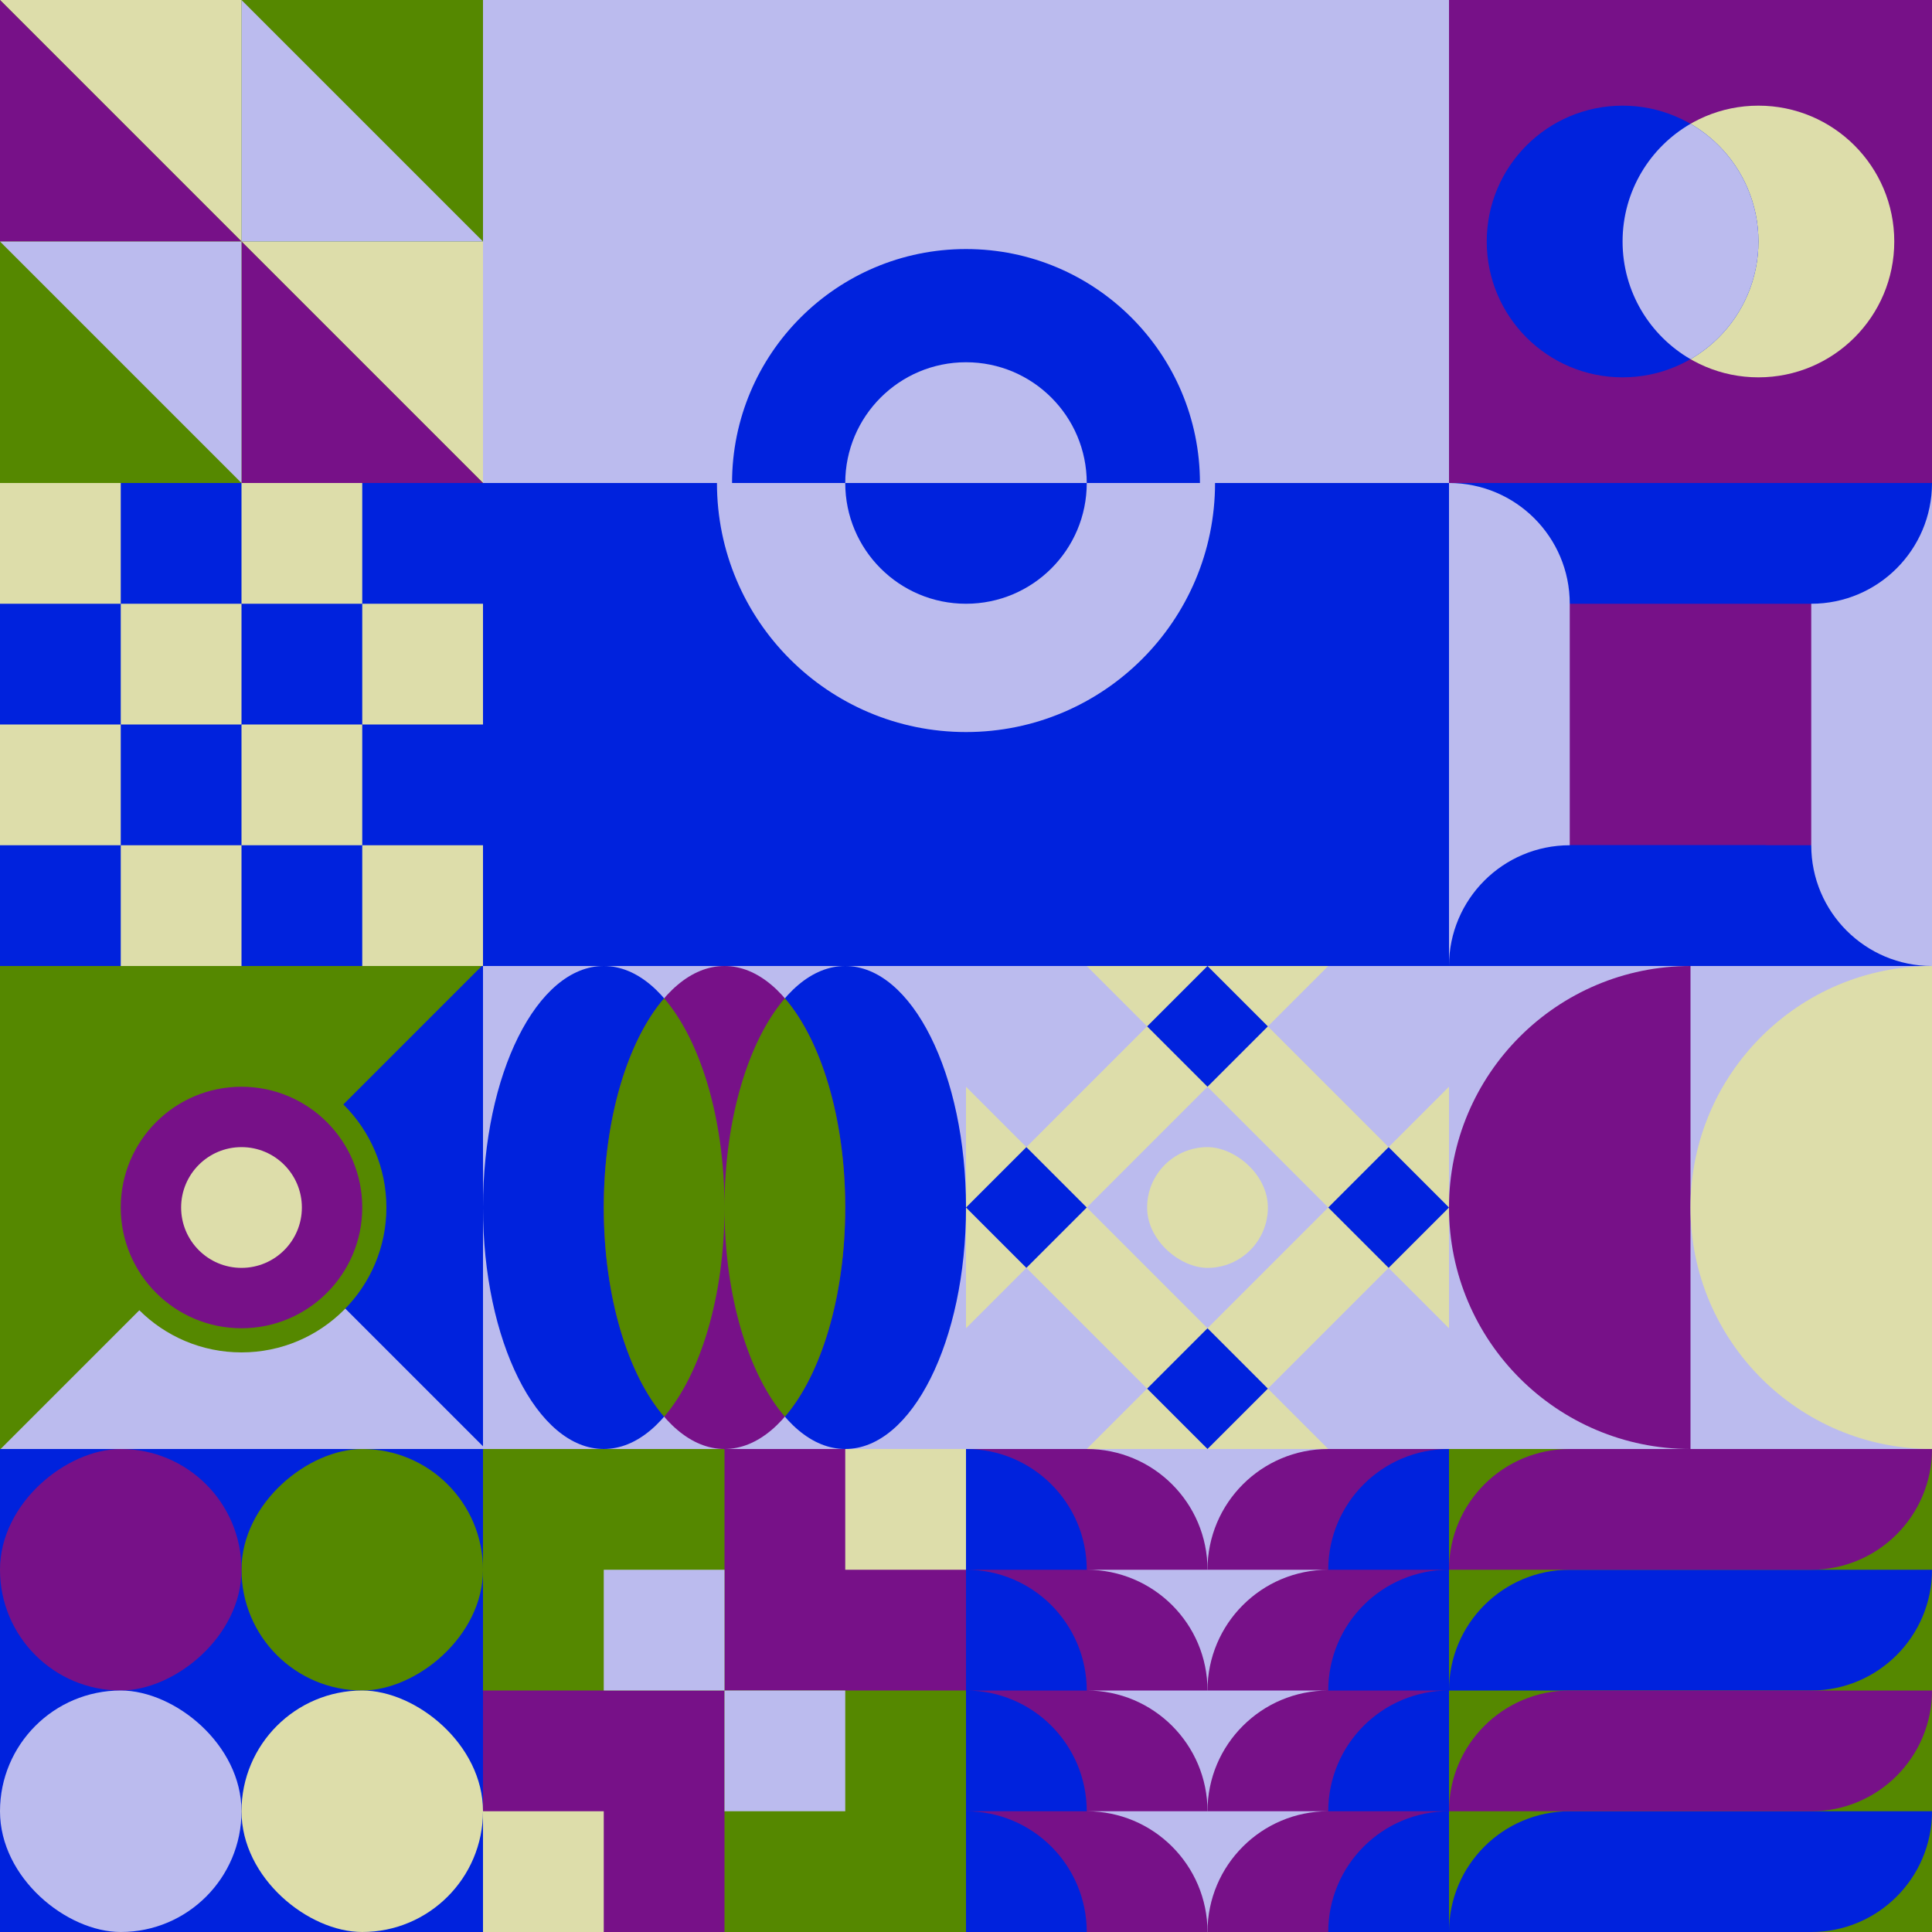 <svg id="geo" xmlns="http://www.w3.org/2000/svg" width="1280" height="1280" viewBox="0 0 1280 1280" fill="none" style="width:640px;height:640px"><g class="svg-image"><g class="block-0" transform="translate(0,0), scale(1), rotate(0, 160, 160)" height="320" width="320" clip-path="url(#trim)"><style>@keyframes geo-55a0_t{0%,to{transform:translate(0,0)}13.636%{transform:translate(0,0);animation-timing-function:cubic-bezier(.4,0,.6,1)}50%,63.636%{transform:translate(160px,0);animation-timing-function:cubic-bezier(.4,0,.6,1)}}@keyframes geo-55a1_t{0%,to{transform:translate(0,0)}13.636%{transform:translate(0,0);animation-timing-function:cubic-bezier(.4,0,.6,1)}50%,63.636%{transform:translate(-160px,0);animation-timing-function:cubic-bezier(.4,0,.6,1)}}</style><rect width="320" height="320" fill="#558800"/><rect width="320" height="320" fill="#558800"/><path d="M320 320V160H160l160 160ZM160 160V0H0l160 160Z" fill="#ddddaa"/><path d="M160 160v160h160L160 160ZM0 0v160h160L0 0Z" fill="#771188"/><path d="M160 320V160H0l160 160Z" fill="#bbbbee" style="animation:2.2s linear infinite both geo-55a0_t"/><path d="M160 0v160h160L160 0Z" fill="#bbbbee" style="animation:2.2s linear infinite both geo-55a1_t"/></g><g class="block-1" transform="translate(320,0), scale(2), rotate(0, 160, 160)" height="640" width="640" clip-path="url(#trim)"><style>@keyframes geo-65a0_t{0%{transform:translate(160px,160px) rotate(0deg) translate(-80px,-80px)}13.636%{transform:translate(160px,160px) rotate(0deg) translate(-80px,-80px);animation-timing-function:cubic-bezier(.4,0,.6,1)}50%,63.636%{transform:translate(160px,160px) rotate(180deg) translate(-80px,-80px);animation-timing-function:cubic-bezier(.4,0,.6,1)}to{transform:translate(160px,160px) rotate(360deg) translate(-80px,-80px)}}</style><rect width="320" height="320" fill="#bbbbee"/><rect y="160" width="320" height="160" fill="#0022dd"/><g transform="translate(80 80)" style="animation:2.2s linear infinite both geo-65a0_t"><circle cx="80" cy="80" fill="#0022dd" stroke="#bbbbee" stroke-width="5" r="80"/><path fill-rule="evenodd" clip-rule="evenodd" d="M80 160c44.2 0 80-35.8 80-80H0c0 44.2 35.8 80 80 80Z" fill="#bbbbee"/><circle cx="80" cy="80" fill="#bbbbee" r="40"/><path fill-rule="evenodd" clip-rule="evenodd" d="M80 120c22.1 0 40-17.9 40-40H40c0 22.1 17.9 40 40 40Z" fill="#0022dd"/></g></g><g class="block-2" transform="translate(960,0), scale(1), rotate(0, 160, 160)" height="320" width="320" clip-path="url(#trim)"><rect width="320" height="320" fill="#771188"/><circle cx="205" cy="160" r="90" fill="#ddddaa"/><circle cx="115" cy="160" r="90" fill="#0022dd"/><path fill-rule="evenodd" clip-rule="evenodd" d="M160 237.959c26.901-15.561 45-44.646 45-77.959s-18.099-62.398-45-77.96c-26.901 15.562-45 44.647-45 77.96 0 33.313 18.099 62.398 45 77.959Z" fill="#bbbbee"/></g><g class="block-3" transform="translate(0,320), scale(1), rotate(0, 160, 160)" height="320" width="320" clip-path="url(#trim)"><rect width="320" height="320" fill="white"/><rect y="320" width="320" height="320" transform="rotate(-90 0 320)" fill="#0022dd"/><rect y="80" width="80" height="80" transform="rotate(-90 0 80)" fill="#ddddaa"/><rect x="160" y="80" width="80" height="80" transform="rotate(-90 160 80)" fill="#ddddaa"/><rect x="80" y="160" width="80" height="80" transform="rotate(-90 80 160)" fill="#ddddaa"/><rect x="240" y="160" width="80" height="80" transform="rotate(-90 240 160)" fill="#ddddaa"/><rect y="240" width="80" height="80" transform="rotate(-90 0 240)" fill="#ddddaa"/><rect x="160" y="240" width="80" height="80" transform="rotate(-90 160 240)" fill="#ddddaa"/><rect x="80" y="320" width="80" height="80" transform="rotate(-90 80 320)" fill="#ddddaa"/><rect x="240" y="320" width="80" height="80" transform="rotate(-90 240 320)" fill="#ddddaa"/></g><g class="block-4" transform="translate(960,320), scale(1), rotate(0, 160, 160)" height="320" width="320" clip-path="url(#trim)"><rect width="320" height="320" fill="#771188"/><path d="M320 320H0V320C0 275.817 35.817 240 80 240H320V320Z" fill="#0022dd"/><path d="M320 0V320V320C275.817 320 240 284.183 240 240V0H320Z" fill="#bbbbee"/><path d="M0 0L320 0V0C320 44.183 284.183 80 240 80L0 80V0Z" fill="#0022dd"/><path d="M0 320V0V0C44.183 0 80 35.817 80 80V320H0Z" fill="#bbbbee"/><path d="M210 320H0V320C0 275.817 35.817 240 80 240H210V320Z" fill="#0022dd"/></g><g class="block-5" transform="translate(0,640), scale(1), rotate(270, 160, 160)" height="320" width="320" clip-path="url(#trim)"><rect width="320" height="320" fill="#558800"/><g transform="translate(82,557.7) rotate(90) translate(-377.7,-377.7)"><rect width="612.4" height="456" fill="#bbbbee" transform="translate(270,491.5) rotate(45) translate(-340.4,-160)"/><rect width="612.4" height="456" fill="#0022dd" transform="translate(430.5,329.8) rotate(45) translate(-340.4,-160)"/></g><ellipse cx="160" cy="160" fill="#771188" stroke="#558800" stroke-width="16" rx="88" ry="88"/><ellipse cx="160" cy="160" fill="#ddddaa" rx="40" ry="40"/></g><g class="block-6" transform="translate(320,640), scale(1), rotate(270, 160, 160)" height="320" width="320" clip-path="url(#trim)"><style>@keyframes geo-30-a0_t{0%,13.636%{transform:translate(160px,240px);animation-timing-function:ease-in-out}50%,63.636%{transform:translate(160px,320px);animation-timing-function:ease-in-out}to{transform:translate(160px,240px)}}@keyframes geo-30-a1_t{0%,13.636%{transform:translate(160px,80px);animation-timing-function:ease-in-out}50%,63.636%{transform:translate(160px,0);animation-timing-function:ease-in-out}to{transform:translate(160px,80px)}}@keyframes geo-30-a2_t{0%{transform:translate(0,0);animation-timing-function:ease-in-out}50%,to{transform:translate(0,0)}}@keyframes geo-30-a2_o{0%,13.636%{opacity:1;animation-timing-function:ease-in-out}50%,63.636%{opacity:0;animation-timing-function:ease-in-out}to{opacity:1}}@keyframes geo-30-a2_d{0%,to{d:path(&apos;M298.6,120C270.9,143.9,219.2,160,160,160C100.8,160,49.1,143.9,21.4,120C49.1,96.1,100.8,80,160,80C219.2,80,270.9,96.1,298.6,120ZM298.6,200C270.9,176.1,219.2,160,160,160C100.8,160,49.1,176.1,21.4,200C49.1,223.9,100.8,240,160,240C219.2,240,270.9,223.9,298.6,200Z&apos;)}13.636%{d:path(&apos;M298.6,120C270.9,143.9,219.2,160,160,160C100.8,160,49.1,143.9,21.4,120C49.1,96.1,100.8,80,160,80C219.2,80,270.9,96.1,298.6,120ZM298.6,200C270.9,176.1,219.2,160,160,160C100.8,160,49.1,176.1,21.4,200C49.1,223.9,100.8,240,160,240C219.2,240,270.9,223.9,298.6,200Z&apos;);animation-timing-function:ease-in-out}50%,63.636%{d:path(&apos;M298.6,40C270.9,63.9,219.2,80,160,80C100.8,80,49.1,63.9,21.4,40C49.1,16.1,100.8,0,160,0C219.2,0,270.9,16.1,298.6,40ZM298.6,280C270.9,256.1,219.2,240,160,240C100.8,240,49.1,256.1,21.4,280C49.1,303.9,100.8,320,160,320C219.2,320,270.9,303.9,298.6,280Z&apos;);animation-timing-function:ease-in-out}}</style><rect width="320" height="320" fill="#771188"/><rect width="320" height="320" fill="#bbbbee" transform="rotate(-90 160 160)"/><ellipse rx="160" ry="80" fill="#0022dd" transform="translate(160 240)" style="animation:2.2s ease-in-out infinite both geo-30-a0_t"/><ellipse rx="160" ry="80" fill="#0022dd" transform="translate(160 80)" style="animation:2.2s ease-in-out infinite both geo-30-a1_t"/><ellipse cx="160" cy="160" rx="160" ry="80" fill="#771188"/><path fill-rule="evenodd" clip-rule="evenodd" d="M298.6 120c-27.7 23.9-79.4 40-138.6 40-59.2 0-110.9-16.1-138.6-40C49.1 96.1 100.8 80 160 80c59.2 0 110.9 16.1 138.6 40Zm0 80c-27.7-23.9-79.4-40-138.6-40-59.2 0-110.9 16.1-138.6 40 27.7 23.9 79.4 40 138.6 40 59.2 0 110.9-16.1 138.6-40Z" fill="#558800" style="animation:2.2s ease-in-out infinite both geo-30-a2_t,2.2s ease-in-out infinite both geo-30-a2_o,2.2s ease-in-out infinite both geo-30-a2_d"/></g><g class="block-7" transform="translate(640,640), scale(1), rotate(0, 160, 160)" height="320" width="320" clip-path="url(#trim)"><defs><clipPath id="ClipPath-1"><rect width="320" height="320" fill="#0022dd"/></clipPath></defs><style>@keyframes geo-24-a0_t{0%,27.273%{transform:translate(0,0);animation-timing-function:ease-in-out}to{transform:translate(120px,-120px)}}@keyframes geo-24-a1_t{0%,27.273%{transform:translate(0,0);animation-timing-function:ease-in-out}to{transform:translate(-120px,120px)}}@keyframes geo-24-a2_t{0%,27.273%{transform:translate(0,0);animation-timing-function:ease-in-out}to{transform:translate(-120px,-120px)}}@keyframes geo-24-a3_t{0%,27.273%{transform:translate(0,0);animation-timing-function:ease-in-out}to{transform:translate(120px,120px)}}</style><g clip-path="url(#ClipPath-1)"><rect width="320" height="320" fill="#ddddaa"/><path d="m120 280 40-40 40 40-40 40-40-40Z" fill="#0022dd" style="animation:1.1s ease-in-out infinite both geo-24-a0_t"/><path d="m120 40 40-40 40 40-40 40-40-40Z" fill="#0022dd" style="animation:1.1s ease-in-out infinite both geo-24-a1_t"/><path d="m240 160 40-40 40 40-40 40-40-40Z" fill="#0022dd" style="animation:1.1s ease-in-out infinite both geo-24-a2_t"/><path d="m0 160 40-40 40 40-40 40-40-40Z" fill="#0022dd" style="animation:1.1s ease-in-out infinite both geo-24-a3_t"/><path d="m80 160 80-80 80 80-80 80-80-80ZM-40 40l80-80 80 80-80 80-80-80ZM200 280l80-80 80 80-80 80-80-80ZM-40 280l80-80 80 80-80 80-80-80ZM200 40l80-80 80 80-80 80-80-80Z" fill="#bbbbee"/><rect width="80" height="80" rx="40" fill="#ddddaa" transform="matrix(0 -1 -1 0 200 200)"/></g></g><g class="block-8" transform="translate(960,640), scale(1), rotate(90, 160, 160)" height="320" width="320" clip-path="url(#trim)"><rect width="320" height="320" fill="#bbbbee"/><path fill-rule="evenodd" clip-rule="evenodd" d="M160 320c88.366 0 160-71.634 160-160H0c0 88.366 71.634 160 160 160Z" fill="#771188"/><path fill-rule="evenodd" clip-rule="evenodd" d="M160 160c88.366 0 160-71.634 160-160H0c0 88.366 71.634 160 160 160Z" fill="#ddddaa"/></g><g class="block-9" transform="translate(0,960), scale(1), rotate(0, 160, 160)" height="320" width="320" clip-path="url(#trim)"><rect width="320" height="320" fill="#0022dd"/><rect y="320" width="320" height="320" transform="rotate(-90 0 320)" fill="#0022dd"/><rect x="160" y="160" width="160" height="160" rx="80" transform="rotate(-90 160 160)" fill="#558800"/><rect y="160" width="160" height="160" rx="80" transform="rotate(-90 0 160)" fill="#771188"/><rect width="160" height="160" rx="80" transform="matrix(0 -1 -1 0 160 320)" fill="#bbbbee"/><rect width="160" height="160" rx="80" transform="matrix(0 -1 -1 0 320 320)" fill="#ddddaa"/></g><g class="block-10" transform="translate(320,960), scale(1), rotate(270, 160, 160)" height="320" width="320" clip-path="url(#trim)"><style>@keyframes geo-54a0_t{0%,13.636%{transform:translate(240px,240px);animation-timing-function:cubic-bezier(.4,0,.6,1)}50%,63.636%{transform:translate(160px,160px);animation-timing-function:cubic-bezier(.4,0,.6,1)}to{transform:translate(240px,240px)}}@keyframes geo-54a1_t{0%,13.636%{transform:translate(80px,160px);animation-timing-function:cubic-bezier(.4,0,.6,1)}50%,63.636%{transform:translate(0,240px);animation-timing-function:cubic-bezier(.4,0,.6,1)}to{transform:translate(80px,160px)}}@keyframes geo-54a2_t{0%,13.636%{transform:translate(160px,80px);animation-timing-function:cubic-bezier(.4,0,.6,1)}50%,63.636%{transform:translate(240px,0);animation-timing-function:cubic-bezier(.4,0,.6,1)}to{transform:translate(160px,80px)}}@keyframes geo-54a3_t{0%,13.636%{transform:translate(0,0);animation-timing-function:cubic-bezier(.4,0,.6,1)}50%,63.636%{transform:translate(80px,80px);animation-timing-function:cubic-bezier(.4,0,.6,1)}to{transform:translate(0,0)}}</style><rect width="320" height="320" fill="#771188"/><rect width="320" height="320" fill="#558800"/><rect width="160" height="160" fill="#771188"/><rect x="160" y="160" width="160" height="160" fill="#771188"/><rect width="80" height="80" fill="#ddddaa" transform="translate(240 240)" style="animation:2.2s ease-in-out infinite both geo-54a0_t"/><rect width="80" height="80" fill="#bbbbee" transform="translate(80 160)" style="animation:2.2s ease-in-out infinite both geo-54a1_t"/><rect width="80" height="80" fill="#bbbbee" transform="translate(160 80)" style="animation:2.2s ease-in-out infinite both geo-54a2_t"/><rect width="80" height="80" fill="#ddddaa" style="animation:2.2s ease-in-out infinite both geo-54a3_t"/></g><g class="block-11" transform="translate(640,960), scale(1), rotate(180, 160, 160)" height="320" width="320" clip-path="url(#trim)"><rect width="320" height="320" fill="#bbbbee"/><path d="M0 240h160c0 44.183-35.817 80-80 80H0v-80ZM0 160h160c0 44.183-35.817 80-80 80H0v-80ZM0 80h160c0 44.183-35.817 80-80 80H0V80ZM0 0h160c0 44.183-35.817 80-80 80H0V0Z" fill="#771188"/><path d="M-80 240H80c0 44.183-35.817 80-80 80h-80v-80ZM-80 160H80c0 44.183-35.817 80-80 80h-80v-80ZM-80 80H80c0 44.183-35.817 80-80 80h-80V80ZM-80 0H80c0 44.183-35.817 80-80 80h-80V0Z" fill="#0022dd"/><path d="M320 240H160c0 44.183 35.817 80 80 80h80v-80ZM320 160H160c0 44.183 35.817 80 80 80h80v-80ZM320 80H160c0 44.183 35.817 80 80 80h80V80ZM320 0H160c0 44.183 35.817 80 80 80h80V0Z" fill="#771188"/><path d="M400 240H240c0 44.183 35.817 80 80 80h80v-80ZM400 160H240c0 44.183 35.817 80 80 80h80v-80ZM400 80H240c0 44.183 35.817 80 80 80h80V80ZM400 0H240c0 44.183 35.817 80 80 80h80V0Z" fill="#0022dd"/></g><g class="block-12" transform="translate(960,960), scale(1), rotate(90, 160, 160)" height="320" width="320" clip-path="url(#trim)"><rect width="320" height="320" fill="#558800"/><path d="M80 0C124.183 0 160 35.817 160 80V320V320C115.817 320 80 284.183 80 240V0V0Z" fill="#0022dd"/><path d="M240 0C284.183 0 320 35.817 320 80V320V320C275.817 320 240 284.183 240 240V0V0Z" fill="#0022dd"/><path d="M80 320C35.817 320 0 284.183 0 240V0V0C44.183 0 80 35.817 80 80V320V320Z" fill="#771188"/><path d="M240 320C195.817 320 160 284.183 160 240V0V0C204.183 0 240 35.817 240 80V320V320Z" fill="#771188"/></g></g><clipPath id="trim"><rect width="320" height="320" fill="white"/></clipPath><filter id="noiseFilter"><feTurbulence baseFrequency="0.5" result="noise"/><feColorMatrix type="saturate" values="0.10"/><feBlend in="SourceGraphic" in2="noise" mode="multiply"/></filter><rect transform="translate(0,0)" height="1280" width="1280" filter="url(#noiseFilter)" opacity="0.4"/></svg>